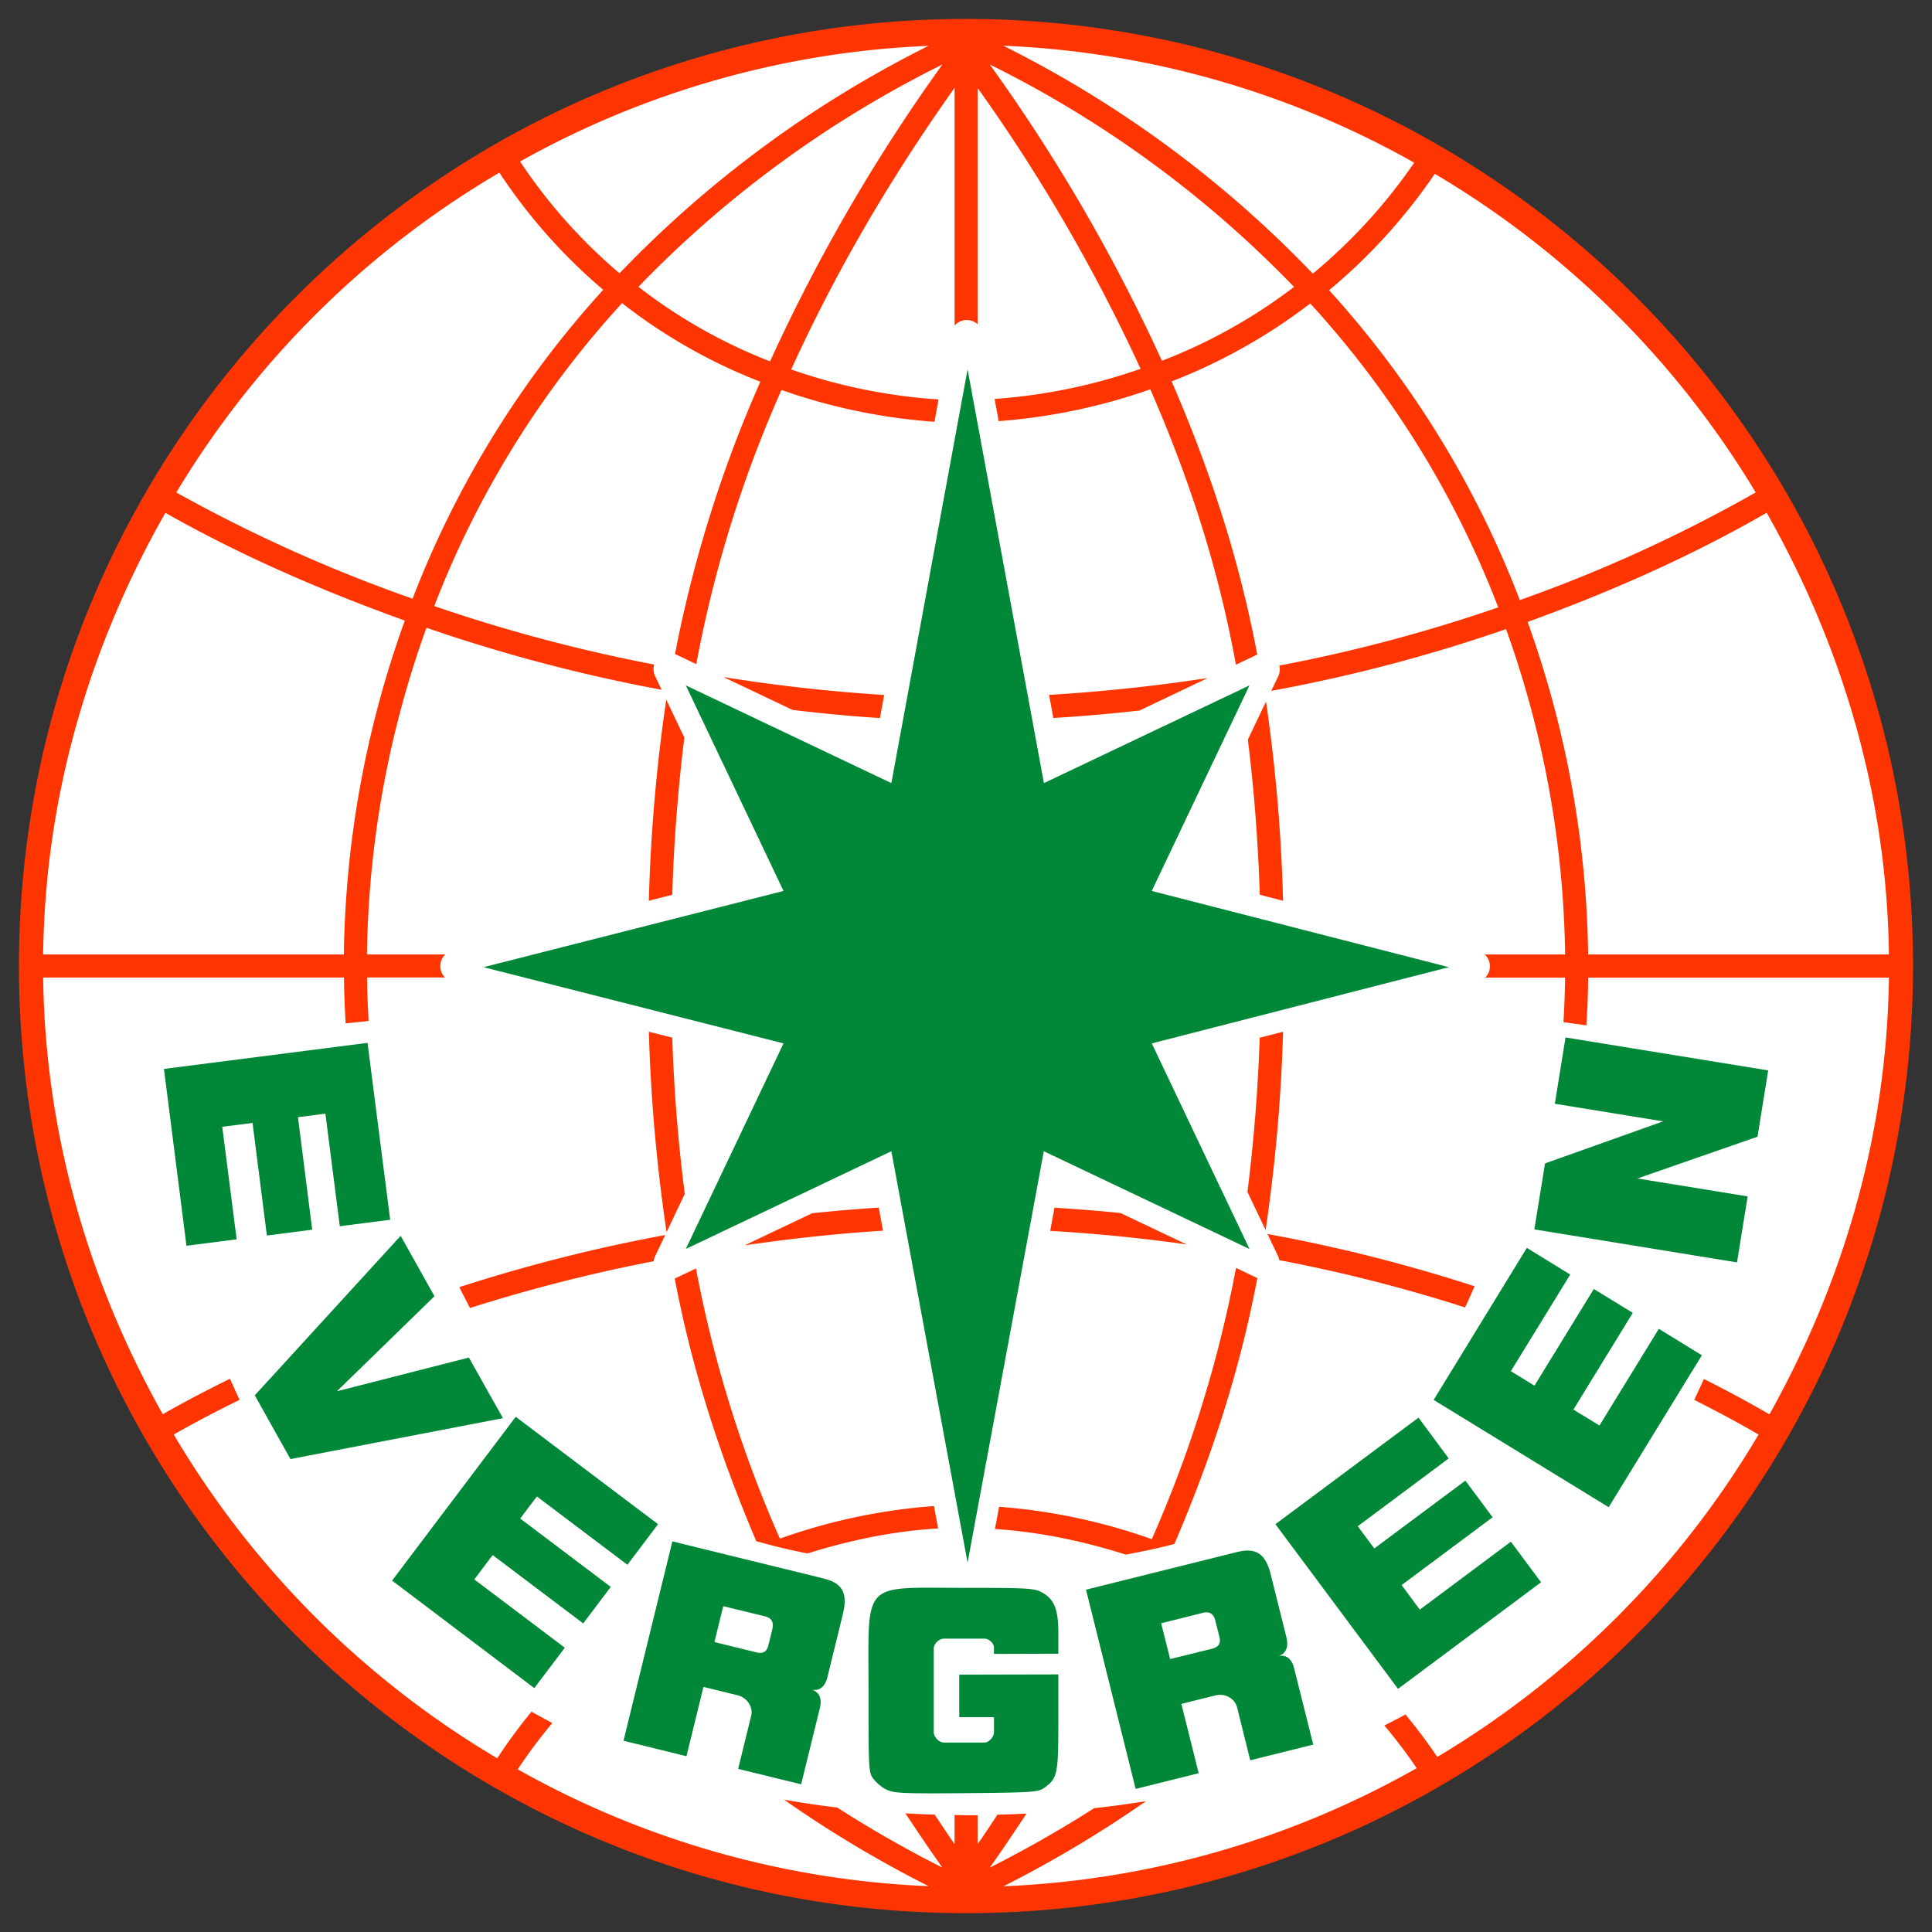 <svg xmlns:xlink="http://www.w3.org/1999/xlink" xmlns="http://www.w3.org/2000/svg" width="510" height="510"><rect width="100%" height="100%" fill="#333333" stroke="none"/><title>Evergreen Logo roundel</title><path d="M501.39 254.94a246.42 246.42 0 1 1-492.84 0C8.57 118.86 118.89 8.56 254.97 8.56c136.08 0 246.4 110.3 246.42 246.38" fill="#fff"></path><path d="M255 5C116.94 5.03 5.03 116.94 5 255c.02 138.07 111.93 250 250 250.03 138.06-.03 249.97-111.94 250-250C504.98 116.96 393.07 5.03 255 5m9.86 7.07a241.3 241.3 0 0 1 108.46 30.87 144.01 144.01 0 0 1-26.77 29.3A295.73 295.73 0 0 0 264.9 12.1m-19.79 0a295.84 295.84 0 0 0-81.57 60.04 140.91 140.91 0 0 1-26.26-29.51A241.27 241.27 0 0 1 245.14 12.1m3.63 4.93a463.48 463.48 0 0 0-45.49 78.36 137.77 137.77 0 0 1-34.75-19.68 290.66 290.66 0 0 1 80.24-58.68m12.52 0a290.6 290.6 0 0 1 80.3 58.71 140.76 140.76 0 0 1-34.87 19.5 463.76 463.76 0 0 0-45.43-78.2m-9.3 6.2v62.7a4.23 4.23 0 0 1 6.08-.33V23.23a453.87 453.87 0 0 1 43.01 74.13 148.08 148.08 0 0 1-38.53 7.95l1.07 5.86a155.67 155.67 0 0 0 40.03-8.4c9.75 22.38 17.75 45.94 22.6 72.7l5.53-2.63.1-.06c-4.98-26.38-12.96-49.88-22.6-72.1a148.27 148.27 0 0 0 36.59-20.57 252.79 252.79 0 0 1 49.63 80.22 413.7 413.7 0 0 1-57.78 15.36c.2.93.12 1.91-.28 2.81l-1.86 3.87a421.33 421.33 0 0 0 61.98-16.3 264.1 264.1 0 0 1 15.59 85.88h-21.23a4.23 4.23 0 0 1 .14 6.12h21.09c-.06 3.95-.2 7.84-.43 11.75l6.04.85c.28-4.23.45-8.4.47-12.6h79.4c-.53 42-12.34 80.92-31.54 115.28a328.22 328.22 0 0 0-17.3-9.33l-2.54 5.52c5.72 2.88 11.39 5.9 16.97 9.14a243.33 243.33 0 0 1-84.81 85.11 147.2 147.2 0 0 0-8.4-11.21 149.64 149.64 0 0 1-5.58 2.9c3.04 3.6 5.89 7.37 8.54 11.27a241.25 241.25 0 0 1-109.08 31.18 311.54 311.54 0 0 0 37.63-22.47 269.4 269.4 0 0 1-13.7 1.86A312.78 312.78 0 0 1 261.28 493c3.38-4.76 6.54-9.5 9.7-14.26-2.54.14-5.08.23-7.67.28-1.75 2.6-3.38 5.19-5.24 7.75v-7.6l-2.62.02-3.47-.08v7.66c-1.83-2.56-3.5-5.15-5.24-7.75-2.6-.08-5.16-.2-7.73-.33 3.19 4.79 6.35 9.52 9.76 14.31A312.04 312.04 0 0 1 221 477.15c-4.7-.56-9.37-1.26-14.03-2.08a309.77 309.77 0 0 0 38.16 22.83 241.3 241.3 0 0 1-108.46-30.84c2.85-4.34 5.92-8.37 9.13-12.23-1.86-.96-3.66-1.97-5.5-2.99a141.07 141.07 0 0 0-9.04 12.3 243.3 243.3 0 0 1-85.4-85.46c5.7-3.25 11.5-6.26 17.39-9.16-.9-1.84-1.7-3.72-2.54-5.56a331.52 331.52 0 0 0-17.75 9.36c-19.23-34.33-31-73.25-31.57-115.28h79.42c.03 4.06.2 8.06.43 12.1l6.06-.63c-.2-3.83-.37-7.6-.4-11.47h20.58a4.23 4.23 0 0 1 .08-6.09H96.87a264.1 264.1 0 0 1 15.7-86.24 431.3 431.3 0 0 0 62.07 16.37l-1.7-3.6a4.23 4.23 0 0 1-.25-3.05 427.88 427.88 0 0 1-58.06-15.44 252.73 252.73 0 0 1 49.58-79.97 143.1 143.1 0 0 0 36.5 20.75 333.66 333.66 0 0 0-22.52 71.87l.36.17 5.25 2.5a323.93 323.93 0 0 1 22.49-72.37 154.26 154.26 0 0 0 40.39 8.4l1.07-5.9a146.5 146.5 0 0 1-38.9-7.91c11.59-25.4 25.7-49.78 43.1-74.3M131.83 45.58a145.92 145.92 0 0 0 27.4 30.92 259.71 259.71 0 0 0-50.32 81.54A399.45 399.45 0 0 1 46.54 130a243.31 243.31 0 0 1 85.32-84.45m246.9.34a243.36 243.36 0 0 1 84.7 84.1 387.56 387.56 0 0 1-62.27 28.42 259.62 259.62 0 0 0-50.34-81.8 149.46 149.46 0 0 0 27.9-30.72M43.62 135.35c20.07 11.39 41.37 20.58 63.24 28.47a269.63 269.63 0 0 0-16.09 88.13H11.39c.54-42.56 12.6-81.99 32.27-116.6m422.7 0c19.64 34.67 31.73 74.07 32.27 116.6h-79.4a269.67 269.67 0 0 0-15.98-87.77c21.7-7.89 42.95-17.19 63.1-28.83m-275.34 43.4l18.24 8.66c7.67.9 15.33 1.66 23.03 2.14l1.12-6.09a444.06 444.06 0 0 1-42.39-4.73m127.82.25a456.34 456.34 0 0 1-41.9 4.45l1.12 6.1a437.7 437.7 0 0 0 22.77-1.98l18.01-8.57m-142.95 5.67a443.9 443.9 0 0 0-4.6 53.13l6.18-1.58a451.72 451.72 0 0 1 3.19-41.5l-4.8-10.05m158.34.56l-4.79 10.03c1.61 12.91 2.68 26.5 3.16 40.96l6.14 1.58a443.1 443.1 0 0 0-4.5-52.57m-162.92 87.15a447.2 447.2 0 0 0 4.68 52.9l4.8-10.09c-1.67-13-2.82-26.66-3.3-41.26l-6.18-1.55m167.42 0l-6.17 1.58a445.5 445.5 0 0 1-3.24 40.7l4.8 10.06a444.78 444.78 0 0 0 4.61-52.34m-106.74 46.42c-5.88.38-11.75.87-17.61 1.5l-17.76 8.45c12.1-1.75 24.24-3.1 36.5-3.86l-1.13-6.09m46.4.03l-1.13 6.11a440.1 440.1 0 0 1 36.02 3.58l-17.45-8.28c-5.8-.6-11.6-1.05-17.44-1.41m56.23 6.96l2.81 5.86c.12.34.23.65.29 1.02a412.53 412.53 0 0 1 49.04 12.48c.87-1.77 1.69-3.72 2.53-5.58a421.14 421.14 0 0 0-54.67-13.8m-159 .27c-18.39 3.4-36.54 8-54.33 13.76.9 1.86 1.86 3.66 2.81 5.5 15.91-5.06 32.1-9.18 48.48-12.35.06-.45.17-.88.37-1.3l2.68-5.6m150.68 8.67a325.64 325.64 0 0 1-22.24 71.6c-13-4.63-26.55-7.5-40.3-8.55l-1.1 5.87c11.72.76 23.25 3.18 34.55 6.76 4.45-.84 8.74-1.72 12.82-2.82 9.3-21.7 17.03-44.53 21.9-70.18a4.23 4.23 0 0 1-.16-.08l-5.47-2.6m-142.56.15l-5.16 2.45-.45.2c4.82 25.28 12.4 47.88 21.53 69.33a164 164 0 0 0 13.53 3.24c11.27-3.52 22.77-5.92 34.47-6.6l-1.1-5.91a154.37 154.37 0 0 0-40.67 8.6 325.43 325.43 0 0 1-22.15-71.31" fill="#fe3501"></path><g fill="#008738"><path d="M286.68 419.63l13.1 52.6 16.64-4.15-4.57-18.3 9.07-2.25c2.4-.59 5.02.76 5.64 3.16l3.47 13.98 16.63-4.14-5.05-20.16c-.79-3.18-2.7-3.49-4.06-3.26 1.33-.37 2.82-1.7 2.03-4.9l-4.17-16.72c-1.52-6.15-4.65-6.85-9.02-5.75l-39.71 9.89m19.84 8.88l11.13-2.8c1.7-.39 2.77.37 3.16 2.07l1.1 4.34c.42 1.69-.23 2.65-1.92 3.1l-11.1 2.73-2.37-9.44"></path><path d="M378.45 369.54l24.6-40.13 11.45 7.04-15.67 25.5 6.23 3.84 15.67-25.53 10.28 6.3-15.67 25.54 6.88 4.2 15.67-25.53 11.36 6.99-24.6 40.1-46.2-28.32"></path><path d="M336.68 402.35l37.77-28.13 7.97 10.77-24.01 17.9 4.37 5.86 24.04-17.9 7.19 9.67-24.02 17.9 4.8 6.48 24.04-17.93 7.97 10.71-37.76 28.13-32.36-43.46"></path><path d="M97.02 275.29l5.98 46.7-13.3 1.7-3.8-29.71-7.25.93 3.77 29.7-11.97 1.53-3.78-29.71-8 1.01 3.8 29.71-13.25 1.7-5.94-46.68 53.74-6.88"></path><path d="M405.03 324.53l2.82-17.42 31.17-11.1-28.58-4.65 2.82-17.5 53.5 8.7-2.82 17.5-31.71 11.03 29.11 4.73-2.82 17.42-53.49-8.71"></path><path d="M233.86 472.36a11.2 11.2 0 0 1-3.33-2.82c-1.24-1.63-1.26-2.42-1.26-23.25 0-29.34-2.06-27.14 25.05-27.14 16.24 0 18.6.1 20.46 1.07 3.44 1.75 4.6 4.42 4.6 10.82v5.5l-17 .05v-1.69c0-1.13-1.35-2.34-2.48-2.34h-10.74c-1.24 0-2.67 1.36-2.67 2.6v22.1c0 1.26 1.4 2.73 2.67 2.73h10.71c1.24 0 2.51-1.5 2.51-2.77v-3.94h-9.16v-11.22l26.16-.06v12.52c0 13.64-.25 14.88-3.55 17.3-1.67 1.24-2.54 1.36-20.8 1.53-17.22.14-19.25 0-21.14-1"></path><path d="M177.49 406.89l-12.9 52.62 16.62 4.09 4.48-18.3 9.08 2.23c2.4.6 4.11 3.02 3.52 5.41l-3.44 14.01 16.63 4.06 4.96-20.18c.76-3.18-.79-4.34-2.08-4.8 1.32.32 3.3-.13 4.08-3.37l4.09-16.72c1.52-6.17-.93-8.23-5.27-9.3l-39.77-9.75m13.42 17.1l11.13 2.71c1.69.43 2.25 1.61 1.86 3.3l-1.07 4.34c-.4 1.7-1.41 2.26-3.1 1.86l-11.14-2.73 2.32-9.47"></path><path d="M136.14 374l37.57 28.35-8.09 10.71-23.9-18.03-4.4 5.83 23.9 18.04-7.27 9.64-23.9-18.04-4.85 6.43 23.9 18.03-8.06 10.66-37.54-28.38L136.14 374"></path><path d="M105.76 326.22l8.93 15.95-25.76 25.09 34.84-8.9 9 16-56.1 10.8-9.41-16.83 38.5-42.1"></path><path d="M329.8 329.69l-54.26-25.79-20.12 108.6-20.12-108.6-54.26 25.79 25.79-54.26-79.2-20.12 79.2-20.12-25.79-54.26 54.26 25.79L255.42 97.5l20.15 109.22 54.26-25.79-25.8 54.26 78.42 20.12-78.41 20.12 25.79 54.26"></path></g></svg>